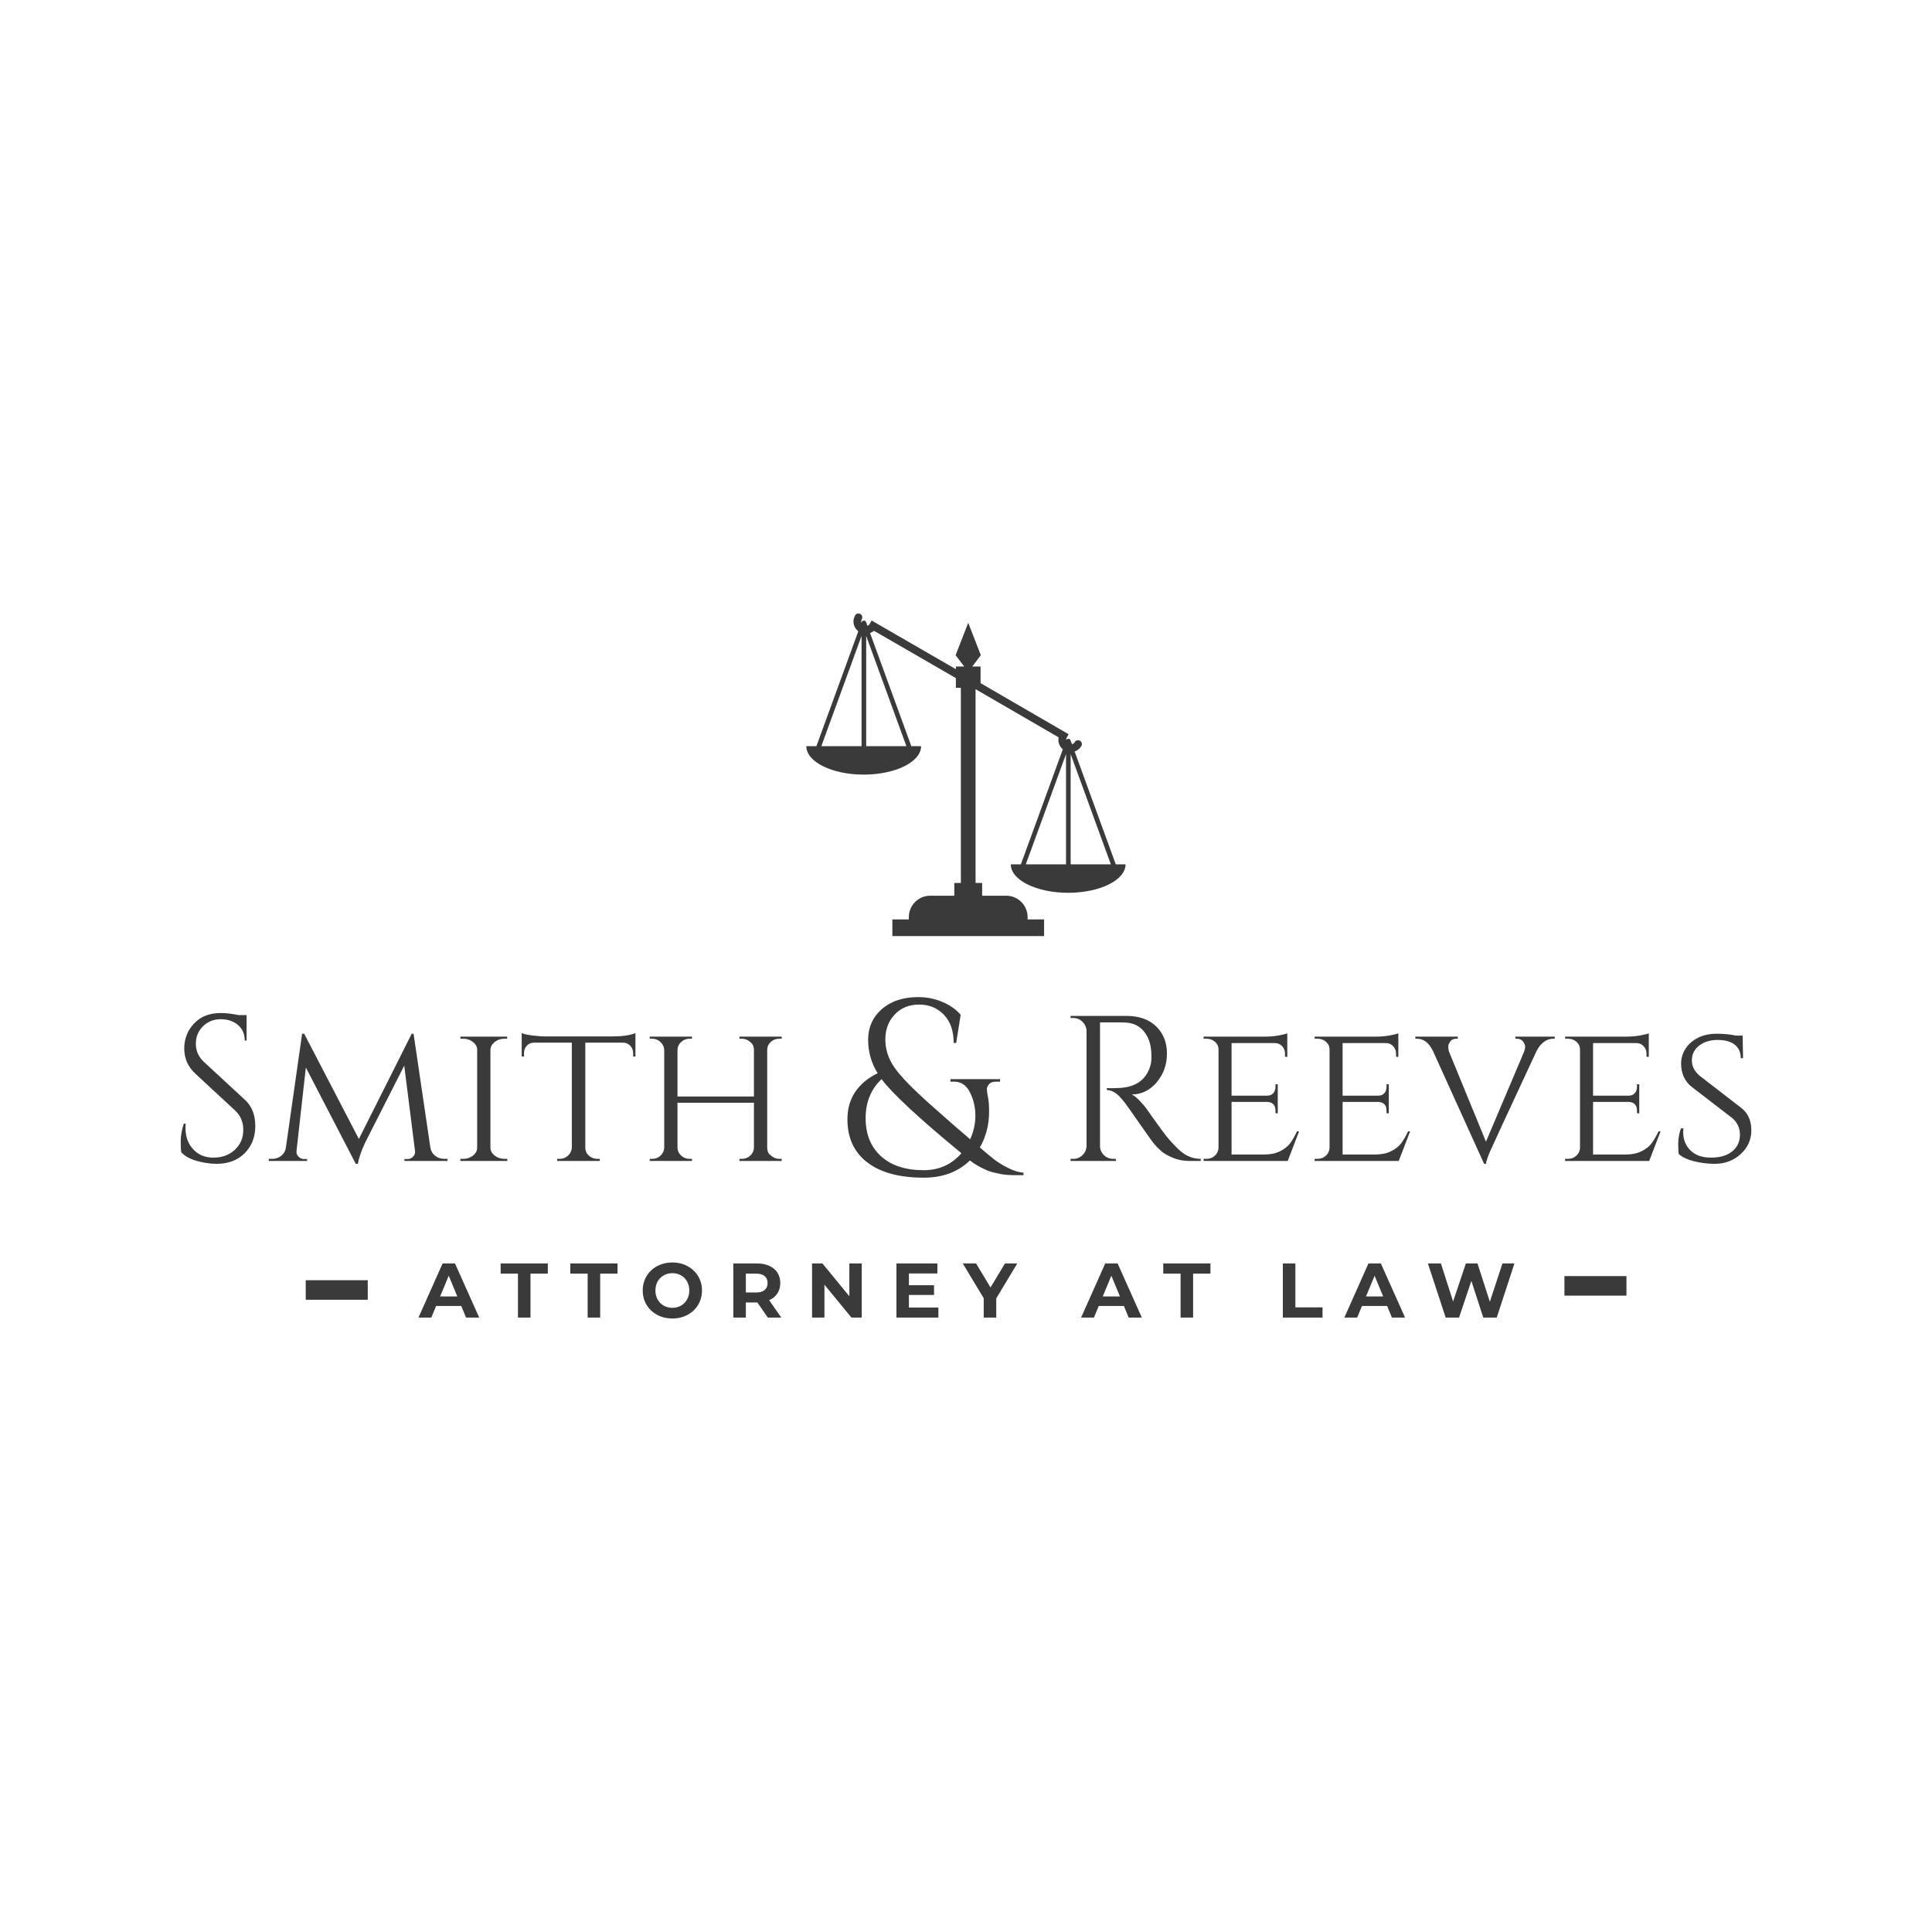 <svg xmlns="http://www.w3.org/2000/svg" width="512" height="512" style="" viewBox="0 0 512 512" data-svgdocument="" id="_UGck0XDCamEtkm_0CG_J_" class="fl-svgdocument" x="0" y="0" xmlns:xlink="http://www.w3.org/1999/xlink"><defs id="_pGZhJYeKnnTpfN7wUL77K" transform="matrix(1.097, 0, 0, 1.097, -14.315, 156.373)"/><path text="Reeves" text-anchor="start" font-size="100" letter-spacing="0" side="left" offset="0" dx="0" dy="0" space="preserve" href="#" font-family="Cinzel" font-scale="contain" transform="matrix(0.549, 0, 0, 0.549, 280.427, 307.659)" x="0" y="0" fill="#3a3a3a" data-fl-textpath="" id="_L1Luv1Uco7zGb3w6gmnCm" d="M 26.6-66.9L 26.6-66.9L 20.2-66.9L 20.2-7.3Q 20.2-4.7  22.05-2.85Q 23.9-1  26.6-1L 26.6-1L 27.8-1L 27.9 0L 6 0L 6-1L 7.3-1Q 9.9-1  11.75-2.8Q 13.6-4.6  13.7-7.2L 13.7-7.2L 13.7-62.7Q 13.6-65.3  11.75-67.15Q 9.9-69  7.3-69L 7.3-69L 6-69L 6-70L 33-70Q 42.1-70  47.3-64.95Q 52.5-59.9  52.5-51.85Q 52.5-43.8  47.55-37.95Q 42.6-32.1  35.5-32.1L 35.5-32.1Q 37-31.4  39.05-29.35Q 41.1-27.3  42.7-25.1L 42.7-25.1Q 51.3-12.8  53.9-9.95Q 56.5-7.1  57.6-6.05Q 58.7-5  60-4Q 61.3-3  62.6-2.4L 62.6-2.4Q 65.5-1  68.8-1L 68.8-1L 68.8 0L 63.3 0Q 59 0  55.3-1.55Q 51.6-3.1  49.75-4.75Q 47.9-6.4  46.55-7.95Q 45.2-9.5  39.1-18.3Q 33-27.1  32-28.35Q 31-29.6  29.9-30.8L 29.9-30.8Q 26.7-34.2  23.5-34.2L 23.5-34.2L 23.5-35.2Q 24.3-35.1  25.6-35.1Q 26.9-35.1  28.8-35.2L 28.8-35.2Q 41.2-35.5  44.4-45.6L 44.4-45.6Q 45-47.6  45-49.35Q 45-51.1  45-51.6L 45-51.6Q 44.8-58.3  41.5-62.4Q 38.2-66.5  32.6-66.8L 32.6-66.8Q 30.2-66.9  26.6-66.9ZM 70.2-1L 71.6-1Q 74-1  75.65-2.55Q 77.3-4.1  77.4-6.3L 77.4-6.3L 77.4-53.8Q 77.4-56  75.7-57.5Q 74-59  71.6-59L 71.6-59L 70.2-59L 70.2-60L 99.4-60Q 103.5-60  106.6-60.6Q 109.7-61.2  110.6-61.6L 110.6-61.6L 110.6-50.2L 109.5-50.3L 109.5-51.8Q 109.5-53.9  108.1-55.4Q 106.7-56.9  104.5-56.9L 104.5-56.9L 83.7-56.9L 83.7-31.5L 100.8-31.5Q 102.8-31.5  103.85-32.7Q 104.9-33.9  104.9-35.7L 104.9-35.7L 104.9-37L 106-37L 106-23L 104.9-23L 104.9-24.3Q 104.9-27.1  102.8-28.1L 102.8-28.1Q 102-28.4  101.1-28.5L 101.1-28.5L 83.7-28.5L 83.7-3.1L 99.4-3.1Q 104-3.1  107.15-4.7Q 110.3-6.3  111.95-8.5Q 113.6-10.7  115.3-14.3L 115.3-14.3L 116.3-14.3L 110.8 0L 70.2 0L 70.2-1ZM 123.8-1L 125.2-1Q 127.6-1  129.25-2.55Q 130.9-4.1  131-6.3L 131-6.3L 131-53.8Q 131-56  129.3-57.5Q 127.6-59  125.2-59L 125.2-59L 123.8-59L 123.8-60L 153-60Q 157.1-60  160.2-60.6Q 163.3-61.2  164.2-61.6L 164.2-61.6L 164.2-50.2L 163.1-50.3L 163.1-51.8Q 163.1-53.9  161.7-55.4Q 160.3-56.9  158.1-56.9L 158.1-56.9L 137.3-56.9L 137.3-31.5L 154.4-31.5Q 156.4-31.5  157.45-32.7Q 158.5-33.9  158.5-35.7L 158.5-35.7L 158.5-37L 159.6-37L 159.6-23L 158.5-23L 158.5-24.3Q 158.5-27.1  156.4-28.1L 156.4-28.1Q 155.6-28.4  154.7-28.5L 154.7-28.5L 137.3-28.5L 137.3-3.1L 153-3.1Q 157.6-3.1  160.75-4.7Q 163.9-6.3  165.55-8.5Q 167.2-10.7  168.9-14.3L 168.9-14.3L 169.9-14.3L 164.4 0L 123.8 0L 123.8-1ZM 239.7-60L 239.7-59L 238.9-59Q 236.7-59  234.6-57.55Q 232.5-56.1  231-53.2L 231-53.2Q 209.2-6.4  208.3-4.2L 208.3-4.2Q 206.6 0  206.5 1.4L 206.5 1.4L 205.6 1.4L 180.9-53.1Q 178-59  173.2-59L 173.2-59L 172.4-59L 172.4-60L 192.9-60L 192.9-59L 192.1-59Q 190.2-59  189.25-57.65Q 188.3-56.3  188.3-55.2Q 188.3-54.1  188.6-52.9L 188.6-52.9L 206.5-9.3L 224.9-52.7Q 225.4-54  225.4-55.15Q 225.4-56.3  224.4-57.65Q 223.4-59  221.4-59L 221.4-59L 220.7-59L 220.7-60L 239.7-60ZM 244.7-1L 246.1-1Q 248.5-1  250.15-2.55Q 251.8-4.1  251.9-6.3L 251.9-6.3L 251.9-53.8Q 251.9-56  250.2-57.5Q 248.5-59  246.1-59L 246.1-59L 244.7-59L 244.7-60L 273.9-60Q 278-60  281.1-60.6Q 284.2-61.2  285.1-61.6L 285.1-61.6L 285.1-50.2L 284-50.3L 284-51.8Q 284-53.9  282.6-55.4Q 281.2-56.9  279-56.9L 279-56.9L 258.2-56.9L 258.2-31.5L 275.3-31.5Q 277.3-31.5  278.35-32.7Q 279.4-33.9  279.4-35.7L 279.4-35.7L 279.4-37L 280.5-37L 280.5-23L 279.4-23L 279.4-24.3Q 279.4-27.1  277.3-28.1L 277.3-28.1Q 276.5-28.4  275.6-28.5L 275.6-28.5L 258.2-28.5L 258.2-3.1L 273.9-3.1Q 278.5-3.1  281.65-4.7Q 284.8-6.3  286.45-8.5Q 288.1-10.7  289.8-14.3L 289.8-14.3L 290.8-14.3L 285.3 0L 244.7 0L 244.7-1ZM 299.6-3.3L 299.6-3.3Q 299.3-4.5  299.3-8.2Q 299.3-11.9  300.6-15.7L 300.6-15.7L 301.8-15.7Q 301.7-14.8  301.7-13.9L 301.7-13.9Q 301.7-8.5  305.25-5.05Q 308.8-1.6  315.1-1.6L 315.1-1.6Q 321.7-1.6  325.4-4.65Q 329.1-7.7  329.1-12.55Q 329.1-17.4  325.5-20.6L 325.5-20.6L 305.5-36Q 300.7-40.1  300.7-47L 300.7-47Q 300.7-50.9  302.85-54.2Q 305-57.5  308.85-59.45Q 312.7-61.4  317.9-61.4Q 323.1-61.4  327.1-60.5L 327.1-60.5L 330.4-60.5L 330.6-49.6L 329.5-49.6Q 329.5-53.8  326.6-56.1Q 323.7-58.4  318.3-58.4Q 312.9-58.4  309.4-55.65Q 305.9-52.9  305.9-48.55Q 305.9-44.2  309.8-41L 309.8-41L 330-25.4Q 334.6-21.6  334.6-14.8Q 334.6-8  329.45-3.3Q 324.3 1.4  316.9 1.4L 316.9 1.4Q 312 1.4  307.1 0.2Q 302.2-1  299.6-3.3Z"/><path text="&amp;" text-anchor="middle" font-size="100" letter-spacing="0" side="left" offset="0.5" dx="0" dy="0" space="preserve" href="#" font-family="Cinzel" font-scale="contain" transform="matrix(0.661, 0, 0, 0.661, 243.944, 311.435)" x="0" y="0" fill="#3a3a3a" data-fl-textpath="" id="_zLGqC3OpegqriHcjYOEkG" d="M 31.9-37.5L 30.4-37.5Q 28.3-37.5  27.45-36.45Q 26.6-35.4  26.6-34.45Q 26.6-33.5  27.05-31.3Q 27.5-29.1  27.5-25.5L 27.5-25.5Q 27.5-17.6  23.8-11.1L 23.8-11.1Q 27.4-8  29.5-6.35Q 31.6-4.7  35-2.95Q 38.4-1.2  41.3-1L 41.3-1L 41.3 0Q 41.2 0  39.65 0Q 38.1 0  37.45 0Q 36.8 0  35.05-0.1Q 33.3-0.2  32.2-0.45Q 31.1-0.7  29.3-1.1Q 27.5-1.5  26.1-2.2L 26.1-2.2Q 22.5-3.8  19.8-5.9L 19.8-5.9Q 12.7 1  1.3 1L 1.3 1Q-13.3 1 -21.3-5.1Q-29.3-11.2 -29.3-22.4L-29.3-22.4Q-29.3-34.8 -17.2-40.9L-17.2-40.9Q-21-47 -21-54.3L-21-54.3Q-21-61.7 -15.6-66.5L-15.6-66.5Q-10-71.4 -0.9-71.4L-0.9-71.4Q 4.2-71.4  8.8-69.45Q 13.4-67.5  16.1-64.3L 16.1-64.3L 14.3-53L 13.3-53Q 13.3-60.2  9.4-64.3L 9.4-64.3Q 5.5-68.4 -0.55-68.4Q-6.6-68.4 -10.35-64.4Q-14.1-60.4 -14.1-54.4Q-14.1-48.4 -10.4-43.1Q-6.7-37.8  4.1-28.2Q 14.9-18.6  19.9-14.4L 19.9-14.4Q 22-19  22-23.9Q 22-28.8  19.85-33.15Q 17.7-37.5  13.5-37.5L 13.5-37.5L 12-37.5L 12-38.5L 31.9-38.5L 31.9-37.5ZM 16.4-8.8L 16.4-8.8Q-9.2-29.9 -15.6-38.5L-15.6-38.5Q-22-32.5 -22-22.85Q-22-13.2 -15.85-7.6Q-9.7-2  1.3-2L 1.3-2Q 10.5-2  16.4-8.8Z"/><path text="Smith" text-anchor="end" font-size="100" letter-spacing="0" side="left" offset="1" dx="0" dy="0" space="preserve" href="#" font-family="Cinzel" font-scale="contain" transform="matrix(0.549, 0, 0, 0.549, 210.121, 307.659)" x="0" y="0" fill="#3a3a3a" data-fl-textpath="" id="_fF_OaMfJy5k9Bc88hradn" d="M-295.2-4.1L-295.2-4.1Q-295.5-5.5 -295.5-9.5Q-295.5-13.5 -294-18L-294-18L-293.1-18Q-293.2-16.9 -293.2-15.8L-293.2-15.8Q-293.2-9.7 -289.5-5.65Q-285.8-1.6 -279.7-1.6L-279.7-1.6Q-273.4-1.6 -269.35-5.4Q-265.3-9.2 -265.3-14.95Q-265.3-20.7 -269.2-24.3L-269.2-24.3L-288.4-42.1Q-293.8-47.1 -293.8-54.2Q-293.8-61.3 -289.05-66.35Q-284.3-71.4 -276.2-71.4L-276.2-71.4Q-272.4-71.4 -267.6-70.4L-267.6-70.4L-263.7-70.4L-263.7-58.1L-264.6-58.1Q-264.6-62.8 -267.85-65.6Q-271.1-68.4 -276.2-68.4Q-281.3-68.4 -284.75-65Q-288.2-61.6 -288.2-56.5Q-288.2-51.4 -284.2-47.7L-284.2-47.7L-264.5-29.5Q-259.5-24.9 -259.5-16.9Q-259.5-8.9 -264.6-3.75Q-269.7 1.4 -278.2 1.4L-278.2 1.4Q-282.6 1.4 -287.55 0.05Q-292.5-1.3 -295.2-4.1ZM-168.2-1L-168.2-1L-166.7-1L-166.7 0L-187.5 0L-187.5-0.9L-186-0.9Q-184.5-0.9 -183.35-2.05Q-182.2-3.2 -182.4-4.8L-182.4-4.8L-187.6-46L-206.5-8.8Q-209.3-2.7 -210 1.4L-210 1.4L-211 1.4L-235.1-45.1L-239.6-4.8Q-239.8-3.3 -238.65-2.1Q-237.5-0.9 -235.9-0.9L-235.9-0.9L-234.5-0.9L-234.5 0L-253 0L-253-1L-251.5-1Q-247.9-1 -245.9-3.6L-245.9-3.6Q-244.9-4.9 -244.7-6.7L-244.7-6.7L-236.9-61.4L-235.9-61.4L-209.5-10.6L-184-61.4L-183.1-61.4L-175-6.5Q-174.6-4 -172.7-2.5Q-170.8-1 -168.2-1ZM-160.5-1L-159.1-1Q-156.4-1 -154.4-2.6Q-152.4-4.2 -152.4-6.4L-152.4-6.4L-152.4-53.6Q-152.4-55.8 -154.4-57.4Q-156.4-59 -159.2-59L-159.2-59L-160.5-59L-160.5-60L-137.9-60L-137.9-59L-139.2-59Q-141.9-59 -143.85-57.5Q-145.8-56 -146-53.8L-146-53.8L-146-6.3Q-145.9-4.1 -143.9-2.55Q-141.9-1 -139.2-1L-139.2-1L-137.9-1L-137.8 0L-160.5 0L-160.5-1ZM-82.1-57.1L-100.2-57.1L-100.2-6.3Q-100.1-3.2 -97.2-1.7L-97.2-1.7Q-95.9-1 -94.3-1L-94.3-1L-93.2-1L-93.2 0L-113.8 0L-113.8-1L-112.6-1Q-110.2-1 -108.5-2.6Q-106.8-4.2 -106.7-6.4L-106.7-6.4L-106.7-57.1L-124.8-57.1Q-127.1-57.1 -128.45-55.6Q-129.8-54.1 -129.8-52L-129.8-52L-129.8-50.4L-130.9-50.4L-130.9-61.7Q-128.9-60.9 -125.25-60.5Q-121.6-60.1 -119.8-60.1L-119.8-60.1L-87.2-60.1Q-80-60.1 -76-61.7L-76-61.7L-76-50.4L-77.1-50.4L-77.1-52Q-77.1-54.1 -78.5-55.6Q-79.9-57.1 -82.1-57.1L-82.1-57.1ZM-25.8-1L-24.6-1Q-22.3-1 -20.6-2.55Q-18.9-4.1 -18.8-6.3L-18.8-6.3L-18.8-28.1L-55.7-28.1L-55.7-6.3Q-55.6-4.1 -53.9-2.55Q-52.2-1 -49.9-1L-49.9-1L-48.7-1L-48.7 0L-69.1 0L-69.1-1L-67.9-1Q-65.5-1 -63.85-2.6Q-62.2-4.2 -62.1-6.4L-62.1-6.4L-62.1-53.6Q-62.2-55.8 -63.9-57.4Q-65.6-59 -67.9-59L-67.9-59L-69.1-59L-69.1-60L-48.7-60L-48.7-59L-49.9-59Q-52.2-59 -53.9-57.45Q-55.6-55.9 -55.7-53.7L-55.7-53.7L-55.7-31.1L-18.8-31.1L-18.8-53.6Q-18.8-55.8 -20.1-57L-20.1-57Q-22.2-59 -24.6-59L-24.6-59L-25.8-59L-25.8-60L-5.4-60L-5.4-59L-6.6-59Q-8.9-59 -10.6-57.5Q-12.3-56 -12.4-53.8L-12.4-53.8L-12.4-6.3Q-12.3-4.1 -11.1-3L-11.1-3Q-8.9-1 -6.6-1L-6.6-1L-5.4-1L-5.4 0L-25.8 0L-25.8-1Z"/><path text="A T T O R N E Y   A T   L A W" text-anchor="middle" font-size="100" letter-spacing="0" side="left" offset="0.5" dx="0" dy="0" space="preserve" href="#" font-family="Montserrat" font-scale="contain" transform="matrix(0.205, 0, 0, 0.205, 256.441, 349.169)" x="0" y="0" fill="#3a3a3a" font-weight="700" data-fl-textpath="" id="_cA-DLqxW7UEiMHMtHq4oN" d="M-648.45 0L-654.65-15L-687.15-15L-693.35 0L-709.95 0L-678.75-70L-662.75-70L-631.45 0L-648.45 0ZM-681.95-27.3L-659.75-27.3L-670.85-54.1L-681.95-27.3ZM-581.35 0L-581.35-56.8L-603.75-56.8L-603.75-70L-542.75-70L-542.75-56.8L-565.15-56.8L-565.15 0L-581.35 0ZM-491.25 0L-491.25-56.8L-513.65-56.8L-513.65-70L-452.65-70L-452.65-56.8L-475.05-56.8L-475.05 0L-491.25 0ZM-381.75 1.2Q-392.65 1.2 -401.4-3.5Q-410.15-8.2 -415.1-16.45Q-420.05-24.7 -420.05-35L-420.05-35Q-420.05-45.3 -415.1-53.55Q-410.15-61.8 -401.4-66.5Q-392.65-71.2 -381.75-71.2L-381.75-71.2Q-370.85-71.2 -362.15-66.5Q-353.45-61.8 -348.45-53.55Q-343.45-45.3 -343.45-35L-343.45-35Q-343.45-24.7 -348.45-16.45Q-353.45-8.2 -362.15-3.5Q-370.85 1.2 -381.75 1.2L-381.75 1.2ZM-381.75-12.6Q-375.55-12.6 -370.55-15.45Q-365.55-18.3 -362.7-23.4Q-359.85-28.5 -359.85-35L-359.85-35Q-359.85-41.5 -362.7-46.6Q-365.55-51.7 -370.55-54.55Q-375.55-57.4 -381.75-57.4L-381.75-57.4Q-387.95-57.4 -392.95-54.55Q-397.95-51.7 -400.8-46.6Q-403.65-41.5 -403.65-35L-403.65-35Q-403.65-28.5 -400.8-23.4Q-397.95-18.3 -392.95-15.45Q-387.95-12.6 -381.75-12.6L-381.75-12.6ZM-240.95 0L-258.35 0L-271.85-19.5L-272.65-19.5L-286.75-19.5L-286.75 0L-302.95 0L-302.95-70L-272.65-70Q-263.35-70 -256.5-66.9Q-249.65-63.8 -245.95-58.1Q-242.25-52.4 -242.25-44.6L-242.25-44.6Q-242.25-36.8 -246-31.15Q-249.75-25.5 -256.65-22.5L-256.65-22.5L-240.95 0ZM-258.65-44.6Q-258.65-50.5 -262.45-53.65Q-266.25-56.8 -273.55-56.8L-273.55-56.8L-286.75-56.8L-286.75-32.4L-273.55-32.4Q-266.25-32.4 -262.45-35.6Q-258.65-38.8 -258.65-44.6L-258.65-44.6ZM-152.95-70L-136.95-70L-136.95 0L-150.25 0L-185.15-42.5L-185.15 0L-201.15 0L-201.15-70L-187.75-70L-152.95-27.5L-152.95-70ZM-75.95-13L-37.85-13L-37.85 0L-92.05 0L-92.05-70L-39.15-70L-39.15-57L-75.95-57L-75.95-41.8L-43.45-41.8L-43.45-29.2L-75.95-29.2L-75.95-13ZM 64.15-70L 36.95-24.8L 36.95 0L 20.75 0L 20.75-25L-6.35-70L 10.85-70L 29.55-38.9L 48.25-70L 64.15-70ZM 208.15 0L 201.95-15L 169.45-15L 163.25 0L 146.65 0L 177.85-70L 193.85-70L 225.15 0L 208.15 0ZM 174.65-27.3L 196.85-27.3L 185.75-54.1L 174.65-27.3ZM 275.25 0L 275.25-56.8L 252.85-56.8L 252.85-70L 313.85-70L 313.85-56.8L 291.45-56.8L 291.45 0L 275.25 0ZM 407.45 0L 407.45-70L 423.65-70L 423.65-13.2L 458.75-13.2L 458.75 0L 407.45 0ZM 548.45 0L 542.25-15L 509.75-15L 503.55 0L 486.95 0L 518.15-70L 534.15-70L 565.45 0L 548.45 0ZM 514.95-27.3L 537.15-27.3L 526.05-54.1L 514.95-27.3ZM 691.35-70L 706.85-70L 683.95 0L 666.55 0L 651.15-47.4L 635.25 0L 617.95 0L 594.95-70L 611.75-70L 627.55-20.8L 644.05-70L 659.05-70L 675.05-20.4L 691.35-70Z"/><rect id="_EBg-crPuAoYRzTblAu60W" y="84.525" width="176.742" height="7.219" fill="#3a3a3a" transform="matrix(0.093, 0, 0, 0.718, 81.022, 278.581)"/><rect id="_exKCzC_1ATHM4_MT77ovz" y="84.525" width="176.742" height="7.219" fill="#3a3a3a" transform="matrix(0.093, 0, 0, 0.718, 414.591, 277.484)"/><path id="_D7PfqBkeblBGLtUvpYWNV" d="M8.653,42.59c0,4.067,6.655,7.363,14.863,7.363c8.21,0,14.865-3.296,14.865-7.363h-2.528L25.164,13.278  c0.37-0.139,0.717-0.325,1.008-0.584L47.39,24.952v2.522h1.296v50.54h-1.702v3.312H40.75c-3.063,0-5.545,2.482-5.545,5.544v0.605  h-4.267v4.308h39.304v-4.308h-4.267V86.87c0-3.062-2.482-5.544-5.544-5.544h-6.234v-3.312h-1.702V27.825l21.52,12.478  c-0.102,0.483-0.089,0.987,0.043,1.477c0.173,0.645,0.539,1.201,1.042,1.619L64.227,73.207H61.62c0,4.067,6.655,7.363,14.863,7.363  c8.21,0,14.865-3.296,14.865-7.363H88.82L78.157,43.963c0.735-0.248,1.353-0.736,1.744-1.414c0.277-0.478,0.113-1.09-0.366-1.366  c-0.476-0.276-1.089-0.113-1.366,0.366c-0.154,0.267-0.402,0.455-0.695,0.541l-0.385-1.055c-0.169-0.467-0.929-0.471-1.116-0.019  c-0.013-0.228,0.018-0.455,0.135-0.657l0.499-0.864L53.791,26.264v-4.315h-2.164l2.23-2.927l-3.267-8.398l-3.267,8.398l2.23,2.927  H47.39v0.694L25.578,10.041l-0.5,0.866c-0.135,0.234-0.35,0.395-0.598,0.493l-0.358-0.982c-0.172-0.474-0.955-0.474-1.127,0  l-0.083,0.228c-0.089-0.302-0.064-0.636,0.105-0.929c0.277-0.478,0.113-1.09-0.366-1.366c-0.475-0.277-1.089-0.113-1.366,0.366  c-0.808,1.401-0.42,3.155,0.83,4.114L11.261,42.59H8.653z M87.543,73.207H77.125v-28.57L87.543,73.207z M65.505,73.207  l10.421-28.571l0,28.571H65.505z M22.959,14.019V42.59H12.538L22.959,14.019z M34.576,42.589H24.158v-28.57L34.576,42.589z" fill="#3a3a3a" transform="matrix(1.023, 0, 0, 1.023, 204.834, 154.177)"/></svg>